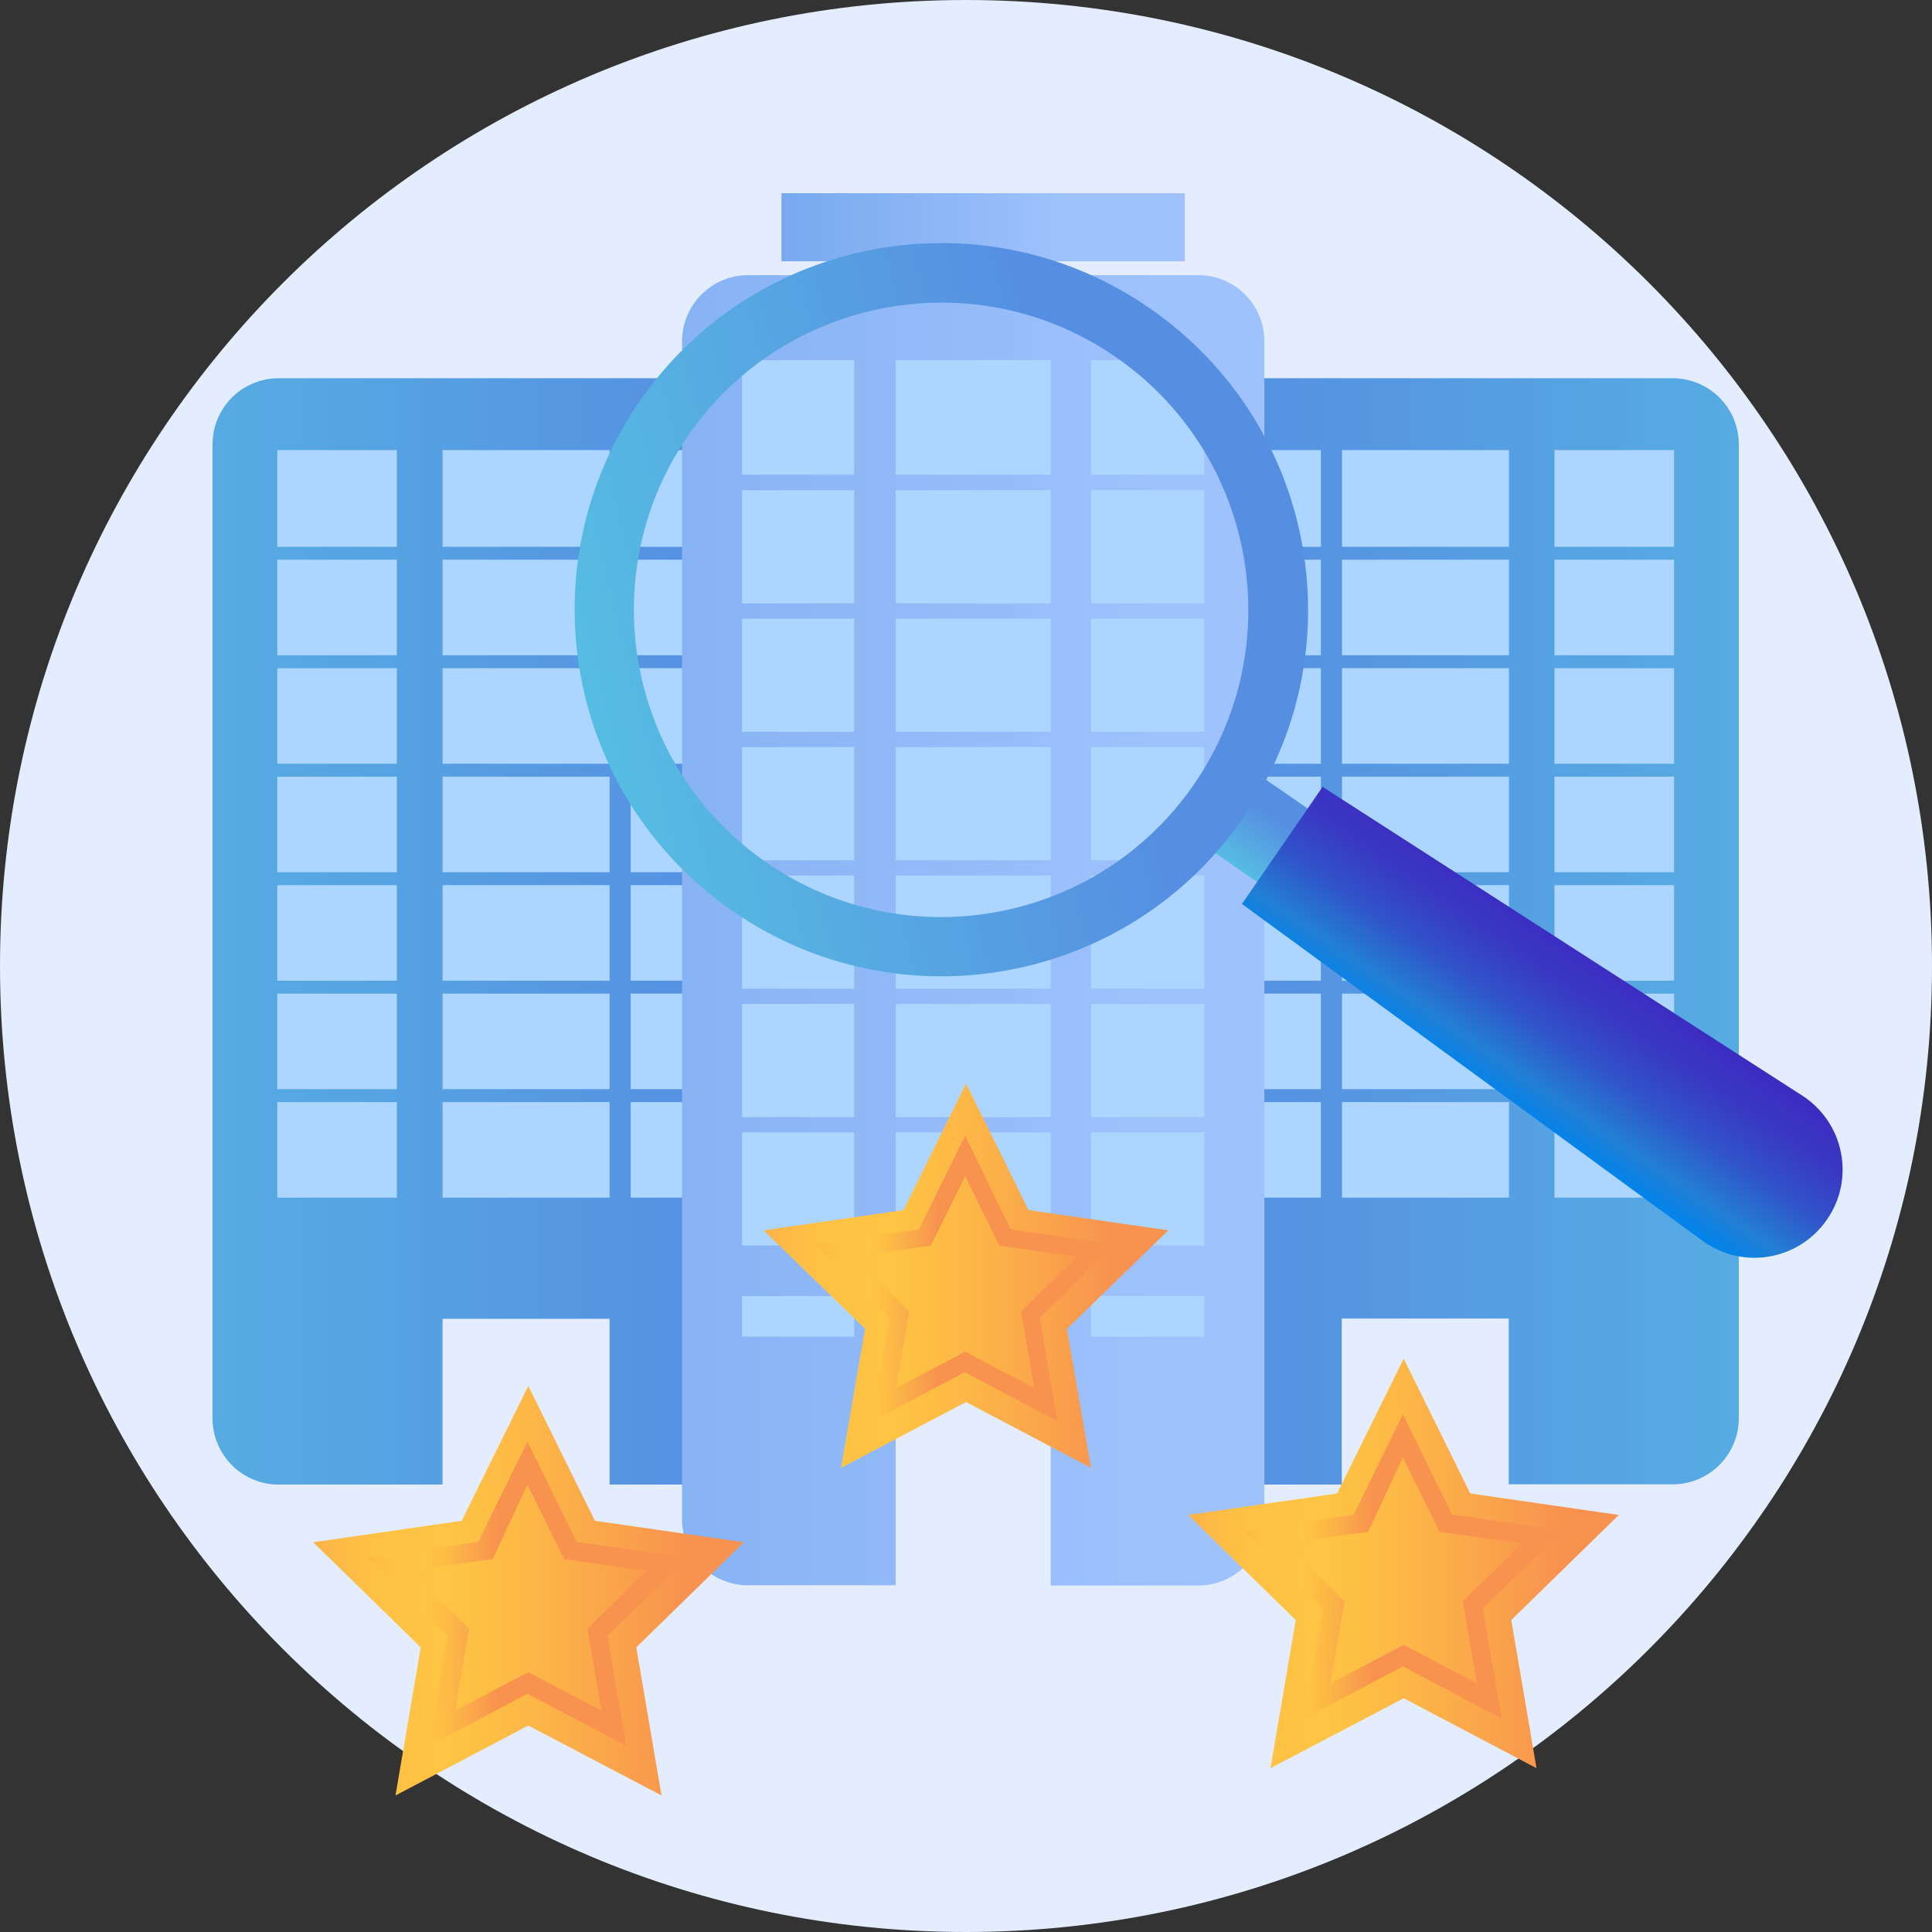 <svg width="100" height="100" viewBox="0 0 100 100" fill="none" xmlns="http://www.w3.org/2000/svg">
<rect x="0" y="0" width="100" height="100" fill="#333333" stroke="none"/>
<path d="M50 100C77.614 100 100 77.614 100 50C100 22.386 77.614 0 50 0C22.386 0 0 22.386 0 50C0 77.614 22.386 100 50 100Z" fill="#E3EDFE"/>
<path d="M60.976 19.577H86.577C88.471 19.577 90 21.108 90 23.004V73.401C90 75.297 88.471 76.828 86.577 76.828H78.092V68.249H69.449V76.841H60.964C59.071 76.841 57.541 75.309 57.541 73.413V23.004C57.553 21.108 59.083 19.577 60.976 19.577Z" fill="url(#paint0_linear)"/>
<path d="M78.105 40.2H69.462V45.146H78.105V40.2Z" fill="#ACD5FF"/>
<path d="M78.105 28.971H69.462V33.917H78.105V28.971Z" fill="#ACD5FF"/>
<path d="M78.105 23.296H69.462V28.303H78.105V23.296Z" fill="#ACD5FF"/>
<path d="M78.105 34.585H69.462V39.532H78.105V34.585Z" fill="#ACD5FF"/>
<path d="M78.105 45.815H69.462V50.761H78.105V45.815Z" fill="#ACD5FF"/>
<path d="M78.105 57.044H69.462V61.99H78.105V57.044Z" fill="#ACD5FF"/>
<path d="M78.105 51.429H69.462V56.375H78.105V51.429Z" fill="#ACD5FF"/>
<path d="M86.65 45.815H80.459V50.761H86.65V45.815Z" fill="#ACD5FF"/>
<path d="M86.65 40.2H80.459V45.146H86.65V40.2Z" fill="#ACD5FF"/>
<path d="M86.65 57.044H80.459V61.99H86.65V57.044Z" fill="#ACD5FF"/>
<path d="M86.65 28.971H80.459V33.917H86.65V28.971Z" fill="#ACD5FF"/>
<path d="M86.65 23.296H80.459V28.303H86.65V23.296Z" fill="#ACD5FF"/>
<path d="M86.65 34.585H80.459V39.532H86.65V34.585Z" fill="#ACD5FF"/>
<path d="M86.65 51.429H80.459V56.375H86.65V51.429Z" fill="#ACD5FF"/>
<path d="M68.369 45.815H60.903V50.761H68.369V45.815Z" fill="#ACD5FF"/>
<path d="M68.369 23.296H60.903V28.303H68.369V23.296Z" fill="#ACD5FF"/>
<path d="M68.369 40.2H60.903V45.146H68.369V40.2Z" fill="#ACD5FF"/>
<path d="M68.369 57.044H60.903V61.99H68.369V57.044Z" fill="#ACD5FF"/>
<path d="M68.369 51.429H60.903V56.375H68.369V51.429Z" fill="#ACD5FF"/>
<path d="M68.369 34.585H60.903V39.532H68.369V34.585Z" fill="#ACD5FF"/>
<path d="M68.369 28.971H60.903V33.917H68.369V28.971Z" fill="#ACD5FF"/>
<path d="M40.024 19.577H14.423C12.53 19.577 11 21.108 11 23.004V73.401C11 75.309 12.53 76.841 14.423 76.841H22.908V68.261H31.551V76.841H40.036C41.93 76.841 43.459 75.309 43.459 73.413V23.004C43.459 21.108 41.918 19.577 40.024 19.577Z" fill="url(#paint1_linear)"/>
<path d="M31.551 40.2H22.908V45.146H31.551V40.2Z" fill="#ACD5FF"/>
<path d="M31.551 28.971H22.908V33.917H31.551V28.971Z" fill="#ACD5FF"/>
<path d="M31.551 23.296H22.908V28.303H31.551V23.296Z" fill="#ACD5FF"/>
<path d="M31.551 34.585H22.908V39.532H31.551V34.585Z" fill="#ACD5FF"/>
<path d="M31.551 45.815H22.908V50.761H31.551V45.815Z" fill="#ACD5FF"/>
<path d="M31.551 57.044H22.908V61.99H31.551V57.044Z" fill="#ACD5FF"/>
<path d="M31.551 51.429H22.908V56.375H31.551V51.429Z" fill="#ACD5FF"/>
<path d="M20.541 45.815H14.351V50.761H20.541V45.815Z" fill="#ACD5FF"/>
<path d="M20.541 40.2H14.351V45.146H20.541V40.2Z" fill="#ACD5FF"/>
<path d="M20.541 57.044H14.351V61.99H20.541V57.044Z" fill="#ACD5FF"/>
<path d="M20.541 28.971H14.351V33.917H20.541V28.971Z" fill="#ACD5FF"/>
<path d="M20.541 23.296H14.351V28.303H20.541V23.296Z" fill="#ACD5FF"/>
<path d="M20.541 34.585H14.351V39.532H20.541V34.585Z" fill="#ACD5FF"/>
<path d="M20.541 51.429H14.351V56.375H20.541V51.429Z" fill="#ACD5FF"/>
<path d="M40.109 45.815H32.644V50.761H40.109V45.815Z" fill="#ACD5FF"/>
<path d="M40.109 23.296H32.644V28.303H40.109V23.296Z" fill="#ACD5FF"/>
<path d="M40.109 40.2H32.644V45.146H40.109V40.2Z" fill="#ACD5FF"/>
<path d="M40.109 57.044H32.644V61.99H40.109V57.044Z" fill="#ACD5FF"/>
<path d="M40.109 51.429H32.644V56.375H40.109V51.429Z" fill="#ACD5FF"/>
<path d="M40.109 34.585H32.644V39.532H40.109V34.585Z" fill="#ACD5FF"/>
<path d="M40.109 28.971H32.644V33.917H40.109V28.971Z" fill="#ACD5FF"/>
<path d="M62.032 14.242H38.725C36.831 14.242 35.302 15.773 35.302 17.669V78.627C35.302 80.523 36.831 82.054 38.725 82.054H46.36V71.894H54.384V82.066H62.02C63.913 82.066 65.443 80.535 65.443 78.639V17.681C65.455 15.785 63.925 14.242 62.032 14.242Z" fill="url(#paint2_linear)"/>
<path d="M54.384 38.669H46.36V44.526H54.384V38.669Z" fill="#ACD5FF"/>
<path d="M54.384 25.373H46.36V31.231H54.384V25.373Z" fill="#ACD5FF"/>
<path d="M54.384 18.641H46.36V24.571H54.384V18.641Z" fill="#ACD5FF"/>
<path d="M54.384 32.021H46.36V37.878H54.384V32.021Z" fill="#ACD5FF"/>
<path d="M54.384 45.316H46.36V51.174H54.384V45.316Z" fill="#ACD5FF"/>
<path d="M54.384 58.611H46.36V64.469H54.384V58.611Z" fill="#ACD5FF"/>
<path d="M54.384 67.082H46.36V69.184H54.384V67.082Z" fill="#ACD5FF"/>
<path d="M54.384 51.964H46.36V57.821H54.384V51.964Z" fill="#ACD5FF"/>
<path d="M44.212 45.316H38.41V51.174H44.212V45.316Z" fill="#ACD5FF"/>
<path d="M44.212 38.669H38.41V44.526H44.212V38.669Z" fill="#ACD5FF"/>
<path d="M44.212 58.611H38.41V64.469H44.212V58.611Z" fill="#ACD5FF"/>
<path d="M44.212 25.373H38.41V31.231H44.212V25.373Z" fill="#ACD5FF"/>
<path d="M44.212 18.641H38.41V24.571H44.212V18.641Z" fill="#ACD5FF"/>
<path d="M44.212 67.082H38.41V69.184H44.212V67.082Z" fill="#ACD5FF"/>
<path d="M44.212 32.021H38.41V37.878H44.212V32.021Z" fill="#ACD5FF"/>
<path d="M44.212 51.964H38.41V57.821H44.212V51.964Z" fill="#ACD5FF"/>
<path d="M62.335 45.316H56.472V51.174H62.335V45.316Z" fill="#ACD5FF"/>
<path d="M62.335 18.641H56.472V24.571H62.335V18.641Z" fill="#ACD5FF"/>
<path d="M62.335 38.669H56.472V44.526H62.335V38.669Z" fill="#ACD5FF"/>
<path d="M62.335 58.611H56.472V64.469H62.335V58.611Z" fill="#ACD5FF"/>
<path d="M62.335 67.082H56.472V69.184H62.335V67.082Z" fill="#ACD5FF"/>
<path d="M62.335 51.964H56.472V57.821H62.335V51.964Z" fill="#ACD5FF"/>
<path d="M62.335 32.021H56.472V37.878H62.335V32.021Z" fill="#ACD5FF"/>
<path d="M62.335 25.373H56.472V31.231H62.335V25.373Z" fill="#ACD5FF"/>
<path d="M61.328 10H40.449V13.524H61.328V10Z" fill="url(#paint3_linear)"/>
<path d="M72.484 45.161L69.85 48.951L62.248 43.705L64.882 39.915L72.484 45.161Z" fill="url(#paint4_linear)"/>
<path d="M59.507 15.953C50.877 9.979 39.057 12.163 33.104 20.771C27.151 29.401 29.314 41.221 37.944 47.173C46.573 53.126 58.393 50.964 64.346 42.334C70.299 33.726 68.136 21.906 59.507 15.953ZM61.798 40.6C56.809 47.837 46.894 49.636 39.678 44.647C32.441 39.657 30.642 29.743 35.631 22.527C40.62 15.311 50.535 13.491 57.751 18.48C64.967 23.469 66.787 33.362 61.798 40.6Z" fill="url(#paint5_linear)"/>
<path d="M94.561 63.127C93.105 65.246 90.192 65.739 88.115 64.219L64.282 46.788L68.458 40.728L93.276 56.703C95.439 58.094 96.038 61.007 94.561 63.127Z" fill="url(#paint6_linear)"/>
<path d="M27.345 71.734L30.792 78.715L38.501 79.828L32.934 85.267L34.24 92.933L27.345 89.314L20.471 92.933L21.777 85.267L16.21 79.828L23.897 78.715L27.345 71.734Z" fill="url(#paint7_linear)"/>
<path d="M27.302 76.852L28.972 80.235L29.207 80.706L29.721 80.771L33.469 81.306L30.771 83.94L30.407 84.304L30.492 84.818L31.135 88.544L27.794 86.788L27.345 86.552L26.895 86.788L23.554 88.544L24.197 84.818L24.282 84.304L23.918 83.94L21.22 81.306L24.968 80.771L25.482 80.706L25.717 80.235L27.302 76.852ZM27.302 74.625L24.753 79.807L19.036 80.642L23.169 84.668L22.184 90.364L27.302 87.666L32.419 90.364L31.434 84.668L35.567 80.642L29.85 79.807L27.302 74.625Z" fill="url(#paint8_linear)"/>
<path d="M50 56.081L53.234 62.634L60.471 63.683L55.225 68.779L56.467 75.974L50 72.57L43.534 75.974L44.776 68.779L39.529 63.683L46.767 62.634L50 56.081Z" fill="url(#paint9_linear)"/>
<path d="M49.958 60.878L51.521 64.047L51.735 64.475L52.227 64.54L55.739 65.053L53.191 67.537L52.848 67.88L52.934 68.351L53.534 71.841L50.386 70.193L49.958 69.957L49.529 70.193L46.382 71.841L46.981 68.351L47.067 67.88L46.724 67.537L44.176 65.053L47.688 64.54L48.18 64.475L48.394 64.047L49.958 60.878ZM49.958 58.779L47.559 63.64L42.185 64.411L46.06 68.201L45.14 73.555L49.936 71.028L54.733 73.555L53.812 68.201L57.688 64.411L52.313 63.64L49.958 58.779Z" fill="url(#paint10_linear)"/>
<path d="M72.655 70.321L76.103 77.302L83.79 78.415L78.223 83.855L79.529 91.52L72.655 87.902L65.76 91.52L67.067 83.855L61.499 78.415L69.208 77.302L72.655 70.321Z" fill="url(#paint11_linear)"/>
<path d="M72.613 75.439L74.283 78.822L74.519 79.293L75.033 79.358L78.78 79.893L76.082 82.527L75.718 82.891L75.804 83.405L76.446 87.131L73.106 85.375L72.656 85.139L72.206 85.375L68.866 87.131L69.508 83.405L69.594 82.891L69.23 82.527L66.532 79.893L70.279 79.358L70.793 79.293L71.029 78.822L72.613 75.439ZM72.613 73.212L70.065 78.394L64.348 79.229L68.48 83.255L67.495 88.951L72.613 86.253L77.731 88.951L76.746 83.255L80.879 79.229L75.161 78.394L72.613 73.212Z" fill="url(#paint12_linear)"/>
<defs>
<linearGradient id="paint0_linear" x1="105.976" y1="48.208" x2="45.68" y2="48.208" gradientUnits="userSpaceOnUse">
<stop stop-color="#56BDE2"/>
<stop offset="0.709" stop-color="#568FE2"/>
</linearGradient>
<linearGradient id="paint1_linear" x1="-4.968" y1="48.208" x2="55.328" y2="48.208" gradientUnits="userSpaceOnUse">
<stop stop-color="#56BDE2"/>
<stop offset="0.709" stop-color="#568FE2"/>
</linearGradient>
<linearGradient id="paint2_linear" x1="20.458" y1="48.156" x2="76.49" y2="48.156" gradientUnits="userSpaceOnUse">
<stop stop-color="#78A9EF"/>
<stop offset="0.708" stop-color="#9FC2FC"/>
</linearGradient>
<linearGradient id="paint3_linear" x1="40.454" y1="11.762" x2="61.332" y2="11.762" gradientUnits="userSpaceOnUse">
<stop stop-color="#78A9EF"/>
<stop offset="0.708" stop-color="#9FC2FC"/>
</linearGradient>
<linearGradient id="paint4_linear" x1="66.026" y1="46.357" x2="68.649" y2="42.558" gradientUnits="userSpaceOnUse">
<stop stop-color="#56BDE2"/>
<stop offset="0.709" stop-color="#568FE2"/>
</linearGradient>
<linearGradient id="paint5_linear" x1="30.313" y1="36.165" x2="67.141" y2="26.944" gradientUnits="userSpaceOnUse">
<stop stop-color="#56BDE2"/>
<stop offset="0.709" stop-color="#568FE2"/>
</linearGradient>
<linearGradient id="paint6_linear" x1="77.873" y1="57.187" x2="83.058" y2="49.676" gradientUnits="userSpaceOnUse">
<stop stop-color="#0084ED"/>
<stop offset="0.205" stop-color="#237ED3"/>
<stop offset="0.491" stop-color="#3152C9"/>
<stop offset="0.767" stop-color="#3937C3"/>
<stop offset="0.967" stop-color="#3C2DC1"/>
</linearGradient>
<linearGradient id="paint7_linear" x1="16.207" y1="82.331" x2="38.497" y2="82.331" gradientUnits="userSpaceOnUse">
<stop stop-color="#FCB148"/>
<stop offset="0.052" stop-color="#FDBA46"/>
<stop offset="0.142" stop-color="#FFC244"/>
<stop offset="0.318" stop-color="#FFC444"/>
<stop offset="0.485" stop-color="#FDB946"/>
<stop offset="0.775" stop-color="#F99C4D"/>
<stop offset="0.866" stop-color="#F8924F"/>
<stop offset="1" stop-color="#F8924F"/>
</linearGradient>
<linearGradient id="paint8_linear" x1="18.453" y1="82.491" x2="35" y2="82.491" gradientUnits="userSpaceOnUse">
<stop offset="0.008" stop-color="#FCB148"/>
<stop offset="0.044" stop-color="#FDBA46"/>
<stop offset="0.106" stop-color="#FFC244"/>
<stop offset="0.226" stop-color="#FFC444"/>
<stop offset="0.292" stop-color="#FDB946"/>
<stop offset="0.408" stop-color="#F99C4D"/>
<stop offset="0.444" stop-color="#F8924F"/>
<stop offset="1" stop-color="#F8924F"/>
</linearGradient>
<linearGradient id="paint9_linear" x1="39.538" y1="66.023" x2="60.462" y2="66.023" gradientUnits="userSpaceOnUse">
<stop stop-color="#FCB148"/>
<stop offset="0.052" stop-color="#FDBA46"/>
<stop offset="0.142" stop-color="#FFC244"/>
<stop offset="0.318" stop-color="#FFC444"/>
<stop offset="0.485" stop-color="#FDB946"/>
<stop offset="0.775" stop-color="#F99C4D"/>
<stop offset="0.866" stop-color="#F8924F"/>
<stop offset="1" stop-color="#F8924F"/>
</linearGradient>
<linearGradient id="paint10_linear" x1="41.647" y1="66.174" x2="57.18" y2="66.174" gradientUnits="userSpaceOnUse">
<stop offset="0.008" stop-color="#FCB148"/>
<stop offset="0.044" stop-color="#FDBA46"/>
<stop offset="0.106" stop-color="#FFC244"/>
<stop offset="0.226" stop-color="#FFC444"/>
<stop offset="0.292" stop-color="#FDB946"/>
<stop offset="0.408" stop-color="#F99C4D"/>
<stop offset="0.444" stop-color="#F8924F"/>
<stop offset="1" stop-color="#F8924F"/>
</linearGradient>
<linearGradient id="paint11_linear" x1="61.503" y1="80.919" x2="83.794" y2="80.919" gradientUnits="userSpaceOnUse">
<stop stop-color="#FCB148"/>
<stop offset="0.052" stop-color="#FDBA46"/>
<stop offset="0.142" stop-color="#FFC244"/>
<stop offset="0.318" stop-color="#FFC444"/>
<stop offset="0.485" stop-color="#FDB946"/>
<stop offset="0.775" stop-color="#F99C4D"/>
<stop offset="0.866" stop-color="#F8924F"/>
<stop offset="1" stop-color="#F8924F"/>
</linearGradient>
<linearGradient id="paint12_linear" x1="63.75" y1="81.079" x2="80.298" y2="81.079" gradientUnits="userSpaceOnUse">
<stop offset="0.008" stop-color="#FCB148"/>
<stop offset="0.044" stop-color="#FDBA46"/>
<stop offset="0.106" stop-color="#FFC244"/>
<stop offset="0.226" stop-color="#FFC444"/>
<stop offset="0.292" stop-color="#FDB946"/>
<stop offset="0.408" stop-color="#F99C4D"/>
<stop offset="0.444" stop-color="#F8924F"/>
<stop offset="1" stop-color="#F8924F"/>
</linearGradient>
</defs>
</svg>
